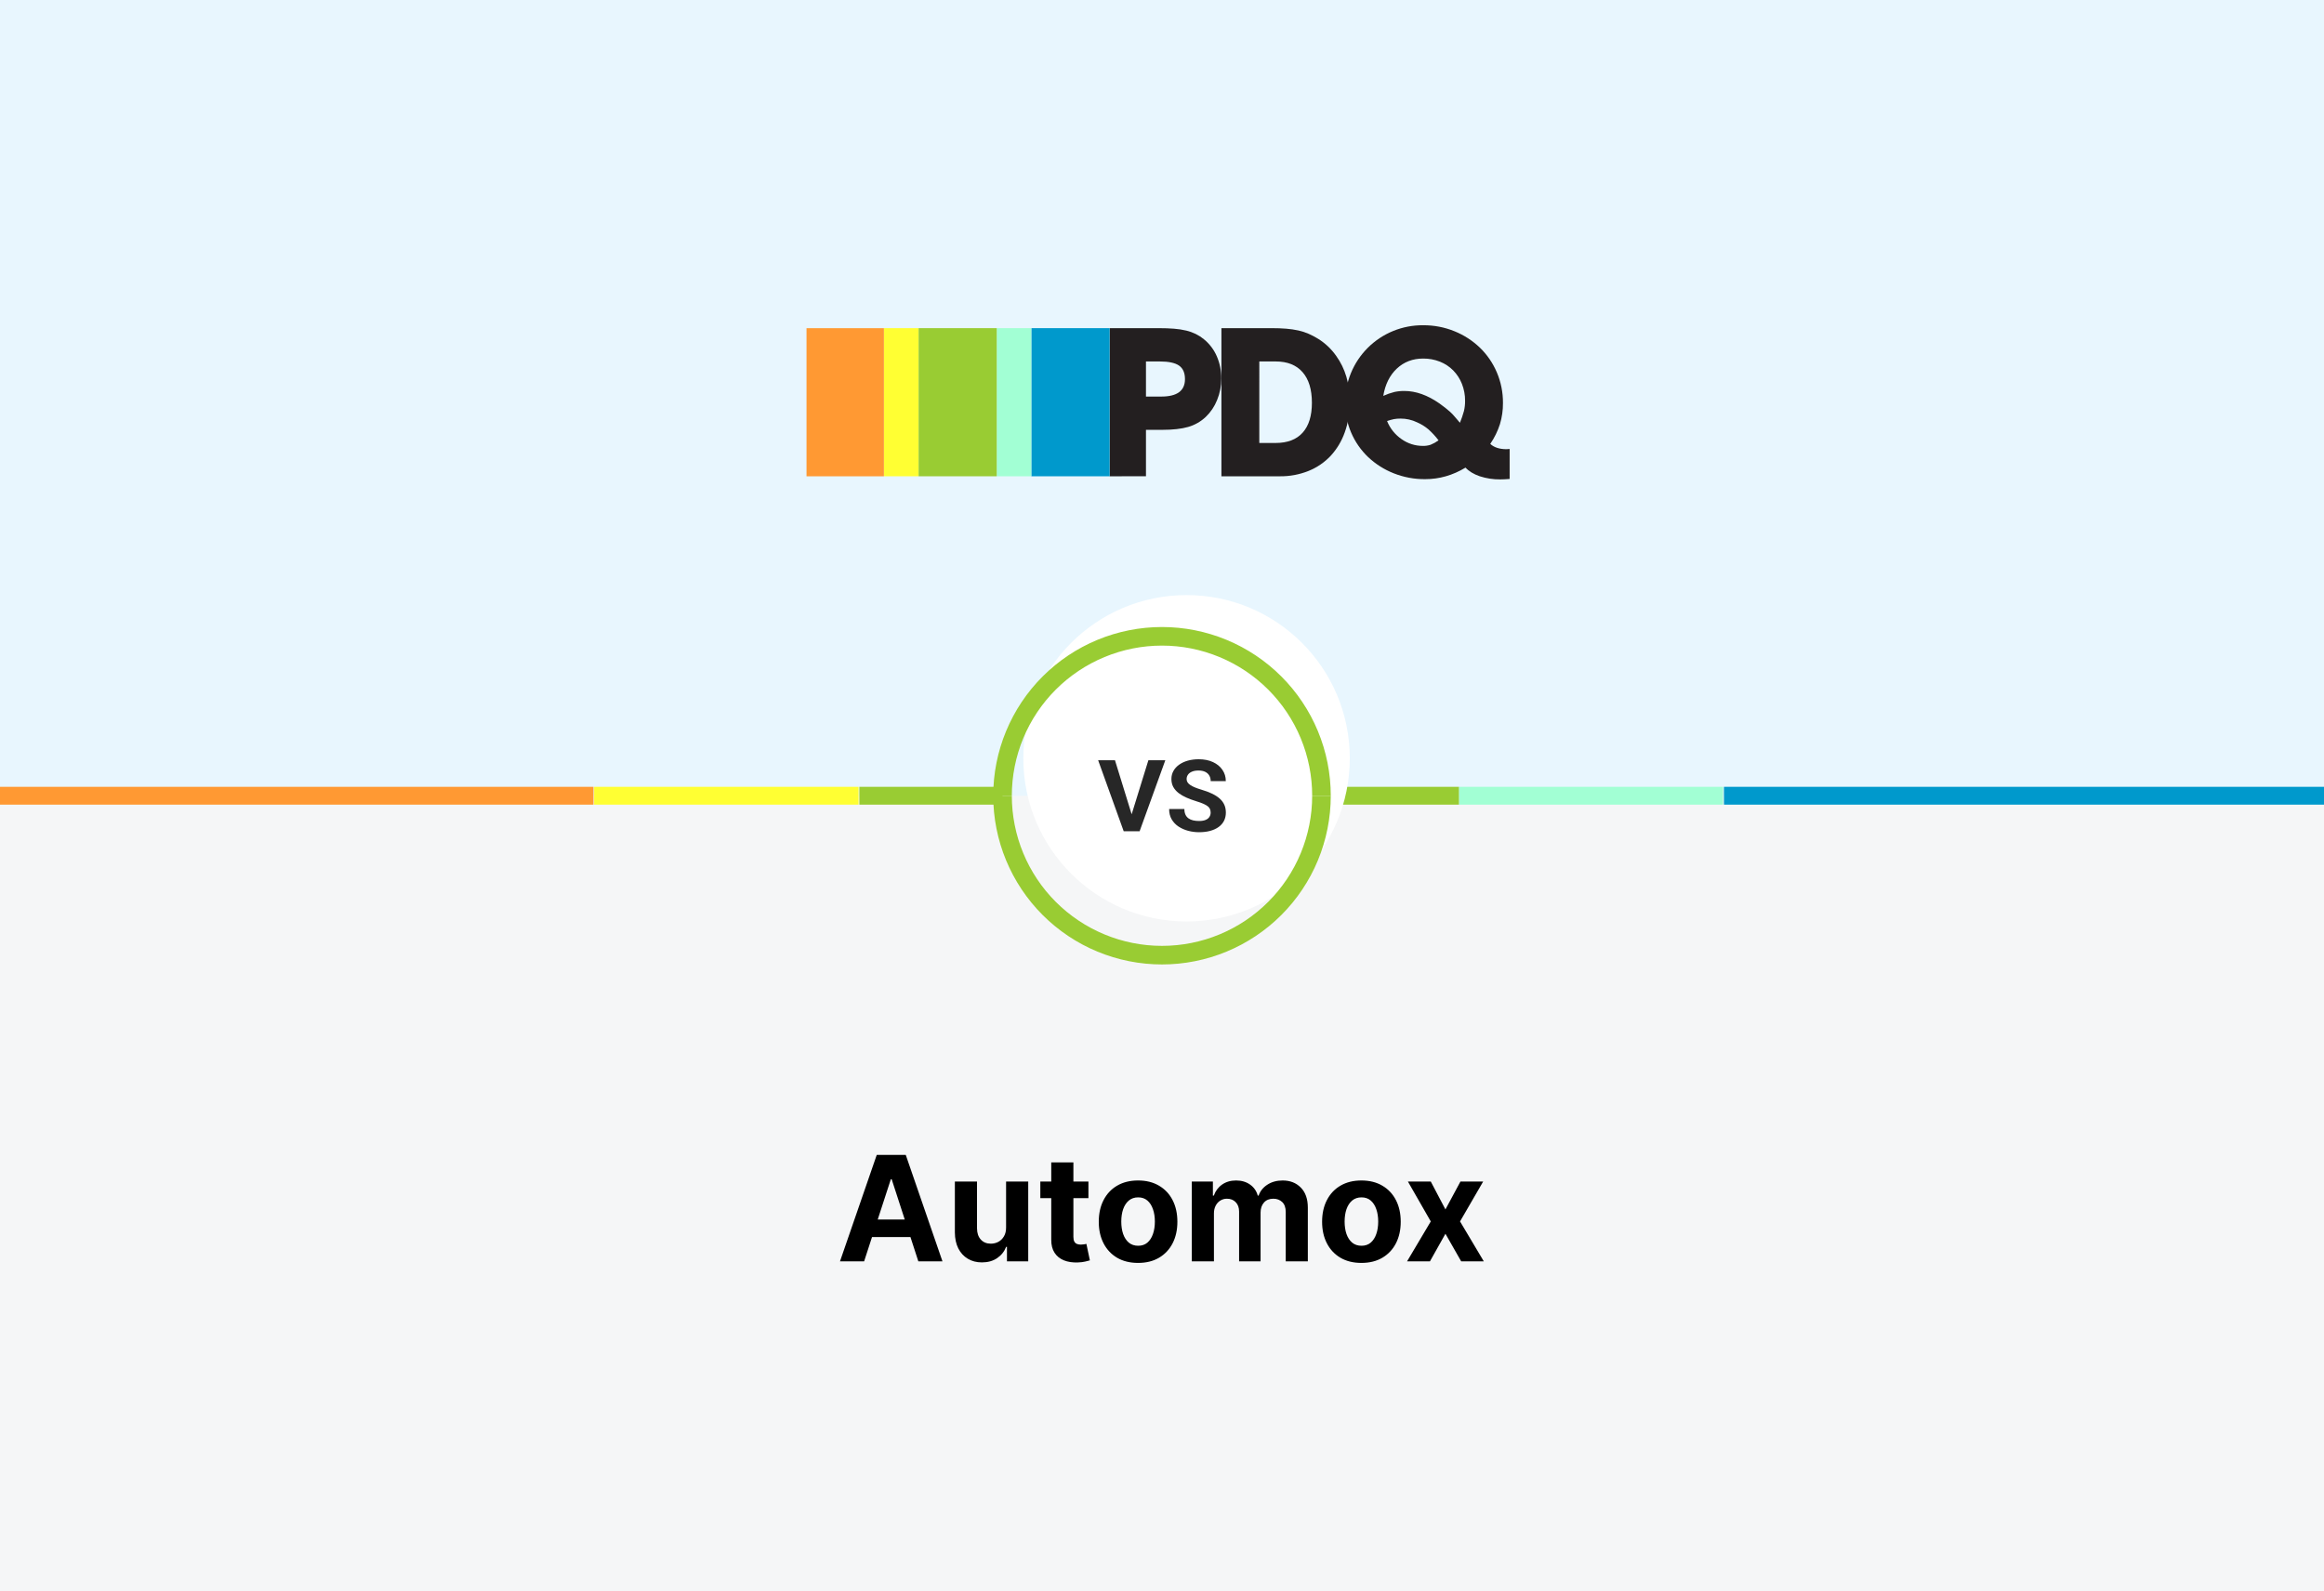 <svg width="1000" height="685" viewBox="0 0 1000 685" fill="none" xmlns="http://www.w3.org/2000/svg">
<rect x="0" y="0" width="1000" height="685" fill="#808080" stroke="none"/>
<g clip-path="url(#clip0_12406_14398)">
<rect width="1000" height="685" fill="#E8F6FE"/>
<rect x="-56.013" y="342.5" width="1081.87" height="416.832" fill="#F5F6F7"/>
<mask id="path-2-inside-1_12406_14398" fill="white">
<rect x="246.313" y="445.442" width="510.365" height="152.837" rx="5"/>
</mask>
<rect x="246.313" y="445.442" width="510.365" height="152.837" rx="5" fill="white" stroke="#272727" stroke-width="12" mask="url(#path-2-inside-1_12406_14398)"/>
<path d="M371.822 542.912H361.441L377.258 497.093H389.742L405.536 542.912H395.156L383.679 507.564H383.321L371.822 542.912ZM371.173 524.902H395.693V532.464H371.173V524.902ZM432.909 528.28V508.548H442.439V542.912H433.289V536.67H432.931C432.155 538.683 430.865 540.302 429.061 541.525C427.271 542.748 425.086 543.359 422.506 543.359C420.209 543.359 418.188 542.837 416.443 541.793C414.698 540.749 413.333 539.265 412.349 537.341C411.379 535.417 410.887 533.113 410.872 530.428V508.548H420.403V528.728C420.418 530.756 420.962 532.359 422.036 533.538C423.11 534.716 424.549 535.305 426.354 535.305C427.502 535.305 428.576 535.044 429.575 534.522C430.575 533.985 431.38 533.195 431.991 532.151C432.618 531.107 432.924 529.816 432.909 528.28ZM468.341 508.548V515.707H447.646V508.548H468.341ZM452.345 500.315H461.875V532.352C461.875 533.232 462.009 533.918 462.278 534.41C462.546 534.887 462.919 535.223 463.396 535.417C463.889 535.611 464.455 535.708 465.097 535.708C465.544 535.708 465.992 535.67 466.439 535.596C466.886 535.506 467.229 535.439 467.468 535.395L468.967 542.487C468.49 542.636 467.819 542.807 466.954 543.001C466.088 543.21 465.037 543.337 463.799 543.381C461.502 543.471 459.489 543.165 457.759 542.464C456.043 541.763 454.708 540.674 453.754 539.198C452.799 537.721 452.33 535.857 452.345 533.605V500.315ZM489.706 543.583C486.231 543.583 483.226 542.845 480.69 541.368C478.169 539.876 476.223 537.803 474.851 535.148C473.479 532.479 472.793 529.384 472.793 525.864C472.793 522.314 473.479 519.212 474.851 516.557C476.223 513.887 478.169 511.814 480.69 510.338C483.226 508.846 486.231 508.101 489.706 508.101C493.181 508.101 496.179 508.846 498.7 510.338C501.235 511.814 503.189 513.887 504.561 516.557C505.933 519.212 506.619 522.314 506.619 525.864C506.619 529.384 505.933 532.479 504.561 535.148C503.189 537.803 501.235 539.876 498.7 541.368C496.179 542.845 493.181 543.583 489.706 543.583ZM489.751 536.2C491.332 536.2 492.652 535.753 493.711 534.858C494.77 533.948 495.568 532.71 496.104 531.144C496.656 529.578 496.932 527.795 496.932 525.797C496.932 523.798 496.656 522.016 496.104 520.45C495.568 518.884 494.77 517.646 493.711 516.736C492.652 515.826 491.332 515.371 489.751 515.371C488.155 515.371 486.813 515.826 485.724 516.736C484.65 517.646 483.837 518.884 483.285 520.45C482.748 522.016 482.48 523.798 482.48 525.797C482.48 527.795 482.748 529.578 483.285 531.144C483.837 532.71 484.65 533.948 485.724 534.858C486.813 535.753 488.155 536.2 489.751 536.2ZM512.816 542.912V508.548H521.9V514.611H522.302C523.018 512.597 524.211 511.009 525.882 509.846C527.552 508.682 529.551 508.101 531.878 508.101C534.234 508.101 536.24 508.69 537.896 509.868C539.551 511.031 540.655 512.612 541.207 514.611H541.565C542.266 512.642 543.533 511.069 545.368 509.89C547.217 508.697 549.402 508.101 551.923 508.101C555.13 508.101 557.732 509.122 559.731 511.166C561.744 513.194 562.751 516.072 562.751 519.801V542.912H553.243V521.68C553.243 519.771 552.736 518.34 551.722 517.385C550.707 516.43 549.44 515.953 547.918 515.953C546.188 515.953 544.838 516.505 543.869 517.609C542.9 518.697 542.415 520.137 542.415 521.927V542.912H533.175V521.479C533.175 519.794 532.69 518.451 531.721 517.452C530.766 516.453 529.506 515.953 527.94 515.953C526.881 515.953 525.927 516.222 525.076 516.759C524.241 517.281 523.577 518.019 523.085 518.973C522.593 519.913 522.347 521.017 522.347 522.284V542.912H512.816ZM585.806 543.583C582.33 543.583 579.325 542.845 576.79 541.368C574.269 539.876 572.323 537.803 570.951 535.148C569.578 532.479 568.892 529.384 568.892 525.864C568.892 522.314 569.578 519.212 570.951 516.557C572.323 513.887 574.269 511.814 576.79 510.338C579.325 508.846 582.33 508.101 585.806 508.101C589.281 508.101 592.279 508.846 594.799 510.338C597.335 511.814 599.289 513.887 600.661 516.557C602.033 519.212 602.719 522.314 602.719 525.864C602.719 529.384 602.033 532.479 600.661 535.148C599.289 537.803 597.335 539.876 594.799 541.368C592.279 542.845 589.281 543.583 585.806 543.583ZM585.85 536.2C587.431 536.2 588.751 535.753 589.81 534.858C590.869 533.948 591.667 532.71 592.204 531.144C592.756 529.578 593.032 527.795 593.032 525.797C593.032 523.798 592.756 522.016 592.204 520.45C591.667 518.884 590.869 517.646 589.81 516.736C588.751 515.826 587.431 515.371 585.85 515.371C584.254 515.371 582.912 515.826 581.823 516.736C580.75 517.646 579.937 518.884 579.385 520.45C578.848 522.016 578.579 523.798 578.579 525.797C578.579 527.795 578.848 529.578 579.385 531.144C579.937 532.71 580.75 533.948 581.823 534.858C582.912 535.753 584.254 536.2 585.85 536.2ZM615.65 508.548L621.959 520.562L628.425 508.548H638.201L628.246 525.73L638.47 542.912H628.738L621.959 531.032L615.292 542.912H605.448L615.65 525.73L605.806 508.548H615.65Z" fill="black"/>
<g clip-path="url(#clip1_12406_14398)">
<path d="M477.473 205.005V141.242H498.378C500.933 141.242 503.203 141.322 505.186 141.481C506.964 141.61 508.728 141.883 510.462 142.296C511.887 142.639 513.269 143.137 514.585 143.781C515.816 144.398 516.974 145.151 518.037 146.026C520.46 147.996 522.368 150.521 523.599 153.386C524.895 156.407 525.548 159.662 525.517 162.948C525.531 166.128 524.911 169.28 523.694 172.219C522.604 174.957 520.936 177.429 518.803 179.468C516.663 181.489 514.064 182.966 511.228 183.771C508.351 184.599 504.643 185.013 500.104 185.013H493.102V204.991L477.473 205.005ZM493.102 170.688H499.719C506.496 170.688 509.884 168.186 509.884 163.183C509.884 160.49 509.037 158.549 507.344 157.362C505.651 156.175 502.886 155.581 499.05 155.581H493.102V170.688Z" fill="#231F20"/>
<path d="M525.568 205.005V141.242H547.048C549.479 141.242 551.637 141.322 553.522 141.481C555.263 141.62 556.992 141.876 558.699 142.246C560.212 142.58 561.69 143.06 563.11 143.68C564.517 144.302 565.879 145.021 567.186 145.831C570.248 147.735 572.891 150.239 574.954 153.191C578.854 158.611 580.803 165.176 580.803 172.886C580.803 177.73 580.084 182.127 578.645 186.077C577.329 189.831 575.26 193.278 572.566 196.211C569.907 199.034 566.664 201.248 563.063 202.698C559.131 204.274 554.925 205.058 550.688 205.005H525.568ZM541.87 190.666H548.871C553.984 190.666 557.868 189.184 560.523 186.222C563.177 183.259 564.504 178.973 564.501 173.364C564.501 167.627 563.158 163.229 560.472 160.17C557.786 157.111 553.951 155.581 548.966 155.581H541.874L541.87 190.666Z" fill="#231F20"/>
<path d="M648.247 193.342C648.44 193.343 648.632 193.328 648.822 193.295C649.076 193.26 649.332 193.244 649.588 193.248V206.153L647.336 206.297C646.856 206.328 646.265 206.344 645.562 206.344C642.568 206.383 639.587 205.928 636.741 204.998C634.118 204.1 632.071 202.858 630.601 201.271C625.103 204.588 619.318 206.245 613.245 206.24C608.6 206.282 603.991 205.422 599.675 203.708C595.625 202.109 591.915 199.758 588.743 196.78C585.581 193.771 583.068 190.15 581.362 186.138C579.655 182.127 578.789 177.809 578.817 173.452C578.775 169.046 579.615 164.677 581.287 160.598C582.959 156.52 585.429 152.815 588.554 149.7C591.679 146.584 595.396 144.122 599.487 142.455C603.578 140.788 607.961 139.951 612.381 139.993C617 139.958 621.58 140.836 625.856 142.575C629.919 144.216 633.63 146.616 636.788 149.646C639.906 152.669 642.384 156.284 644.076 160.278C645.852 164.448 646.75 168.938 646.714 173.468C646.74 176.546 646.303 179.61 645.417 182.559C644.449 185.581 643.044 188.447 641.246 191.066C642.908 192.584 645.242 193.342 648.247 193.342ZM619.382 173.65C620.341 174.351 621.172 174.972 621.874 175.515C622.577 176.059 623.265 176.632 623.938 177.236C624.641 177.873 625.298 178.56 625.903 179.29C626.542 180.054 627.308 180.949 628.203 181.966C628.883 180.314 629.461 178.622 629.932 176.899C630.27 175.458 630.431 173.982 630.412 172.502C630.433 170.016 629.974 167.55 629.061 165.237C628.214 163.082 626.944 161.117 625.326 159.456C623.706 157.817 621.762 156.531 619.618 155.679C617.315 154.765 614.856 154.308 612.377 154.332C607.904 154.332 604.132 155.766 601.064 158.635C597.995 161.503 596.045 165.423 595.214 170.395C596.757 169.691 598.361 169.127 600.006 168.711C601.425 168.41 602.872 168.266 604.323 168.28C609.249 168.292 614.269 170.082 619.382 173.65ZM612.188 191.925C613.326 191.956 614.461 191.794 615.545 191.447C616.77 190.952 617.93 190.311 619 189.538C617.688 187.805 616.21 186.204 614.586 184.757C613.14 183.545 611.526 182.547 609.794 181.794C607.553 180.71 605.091 180.153 602.6 180.168C601.651 180.157 600.703 180.237 599.77 180.407C598.78 180.619 597.803 180.89 596.845 181.219C598.109 184.371 600.278 187.081 603.08 189.009C605.737 190.904 608.921 191.924 612.188 191.925Z" fill="#231F20"/>
<path d="M477.462 141.242H443.788V205.005H477.462V141.242Z" fill="#0099CC"/>
<path d="M443.74 141.242H428.914V205.005H443.74V141.242Z" fill="#A2FFD4"/>
<path d="M428.894 141.242H395.266V205.005H428.894V141.242Z" fill="#99CC33"/>
<path d="M395.222 141.242H380.379V205.005H395.222V141.242Z" fill="#FFFF33"/>
<path d="M380.346 141.242H347.039V205.005H380.346V141.242Z" fill="#FF9933"/>
</g>
<path d="M1000 338.663H741.804V346.337H1000V338.663Z" fill="#0099CC"/>
<path d="M741.442 338.663H627.765V346.337H741.442V338.663Z" fill="#A2FFD4"/>
<path d="M431.381 338.663H369.776V346.337H431.381V338.663Z" fill="#99CC33"/>
<path d="M627.765 338.663H566.159V346.337H627.765V338.663Z" fill="#99CC33"/>
<path d="M369.44 338.663H255.633V346.337H369.44V338.663Z" fill="#FFFF33"/>
<path d="M255.373 338.663H0V346.337H255.373V338.663Z" fill="#FF9933"/>
<circle cx="510.565" cy="326.376" r="70.238" fill="white"/>
<path d="M568.619 342.5C568.619 333.489 566.844 324.566 563.395 316.241C559.947 307.916 554.893 300.351 548.521 293.979C542.149 287.607 534.584 282.553 526.259 279.105C517.934 275.656 509.011 273.881 500 273.881" stroke="#99CC33" stroke-width="8"/>
<path d="M431.381 342.5C431.381 333.489 433.156 324.566 436.605 316.241C440.053 307.916 445.107 300.351 451.479 293.979C457.851 287.607 465.416 282.553 473.741 279.105C482.066 275.656 490.989 273.881 500 273.881" stroke="#99CC33" stroke-width="8"/>
<path d="M431.381 342.5C431.381 351.511 433.156 360.434 436.605 368.759C440.053 377.084 445.107 384.649 451.479 391.021C457.851 397.393 465.416 402.447 473.741 405.895C482.066 409.344 490.989 411.119 500 411.119" stroke="#99CC33" stroke-width="8"/>
<path d="M568.619 342.5C568.619 351.511 566.844 360.434 563.395 368.759C559.947 377.084 554.893 384.649 548.521 391.021C542.149 397.393 534.584 402.447 526.259 405.895C517.934 409.344 509.011 411.119 500 411.119" stroke="#99CC33" stroke-width="8"/>
<path d="M486.659 351.401L494.142 327.218H501.429L490.368 357.782H485.568L486.659 351.401ZM479.764 327.218L487.226 351.401L488.36 357.782H483.517L472.521 327.218H479.764Z" fill="#272727"/>
<path d="M520.934 349.784C520.934 349.239 520.846 348.749 520.672 348.315C520.512 347.867 520.206 347.461 519.755 347.097C519.305 346.719 518.672 346.349 517.857 345.985C517.043 345.621 515.988 345.243 514.694 344.851C513.254 344.403 511.887 343.9 510.592 343.34C509.312 342.78 508.178 342.129 507.189 341.387C506.214 340.632 505.443 339.757 504.876 338.763C504.323 337.77 504.047 336.615 504.047 335.3C504.047 334.026 504.338 332.872 504.92 331.836C505.502 330.786 506.316 329.891 507.363 329.149C508.41 328.393 509.647 327.812 511.072 327.407C512.512 327.001 514.09 326.798 515.807 326.798C518.148 326.798 520.192 327.204 521.937 328.015C523.683 328.827 525.035 329.94 525.995 331.353C526.97 332.767 527.457 334.383 527.457 336.202H520.955C520.955 335.307 520.759 334.523 520.366 333.851C519.988 333.165 519.406 332.627 518.621 332.235C517.85 331.843 516.876 331.647 515.697 331.647C514.563 331.647 513.618 331.815 512.861 332.151C512.105 332.473 511.538 332.914 511.159 333.473C510.781 334.019 510.592 334.635 510.592 335.321C510.592 335.838 510.723 336.307 510.985 336.727C511.261 337.147 511.669 337.539 512.207 337.903C512.745 338.267 513.407 338.609 514.192 338.931C514.977 339.253 515.887 339.568 516.919 339.876C518.65 340.38 520.17 340.947 521.479 341.576C522.803 342.206 523.908 342.913 524.795 343.697C525.682 344.48 526.352 345.369 526.802 346.363C527.253 347.356 527.479 348.483 527.479 349.742C527.479 351.072 527.21 352.261 526.672 353.311C526.133 354.361 525.355 355.249 524.337 355.977C523.319 356.705 522.104 357.258 520.694 357.635C519.283 358.013 517.705 358.202 515.959 358.202C514.388 358.202 512.839 358.006 511.312 357.614C509.785 357.209 508.396 356.6 507.145 355.788C505.909 354.976 504.92 353.941 504.178 352.681C503.436 351.422 503.065 349.931 503.065 348.21H509.632C509.632 349.162 509.785 349.966 510.09 350.624C510.396 351.282 510.825 351.814 511.378 352.219C511.945 352.625 512.614 352.919 513.385 353.101C514.17 353.283 515.028 353.374 515.959 353.374C517.094 353.374 518.025 353.22 518.752 352.912C519.494 352.604 520.039 352.177 520.388 351.632C520.752 351.086 520.934 350.47 520.934 349.784Z" fill="#272727"/>
</g>
<defs>
<clipPath id="clip0_12406_14398">
<rect width="1000" height="685" fill="white"/>
</clipPath>
<clipPath id="clip1_12406_14398">
<rect width="305.922" height="66.345" fill="white" transform="translate(347.039 140)"/>
</clipPath>
</defs>
</svg>
